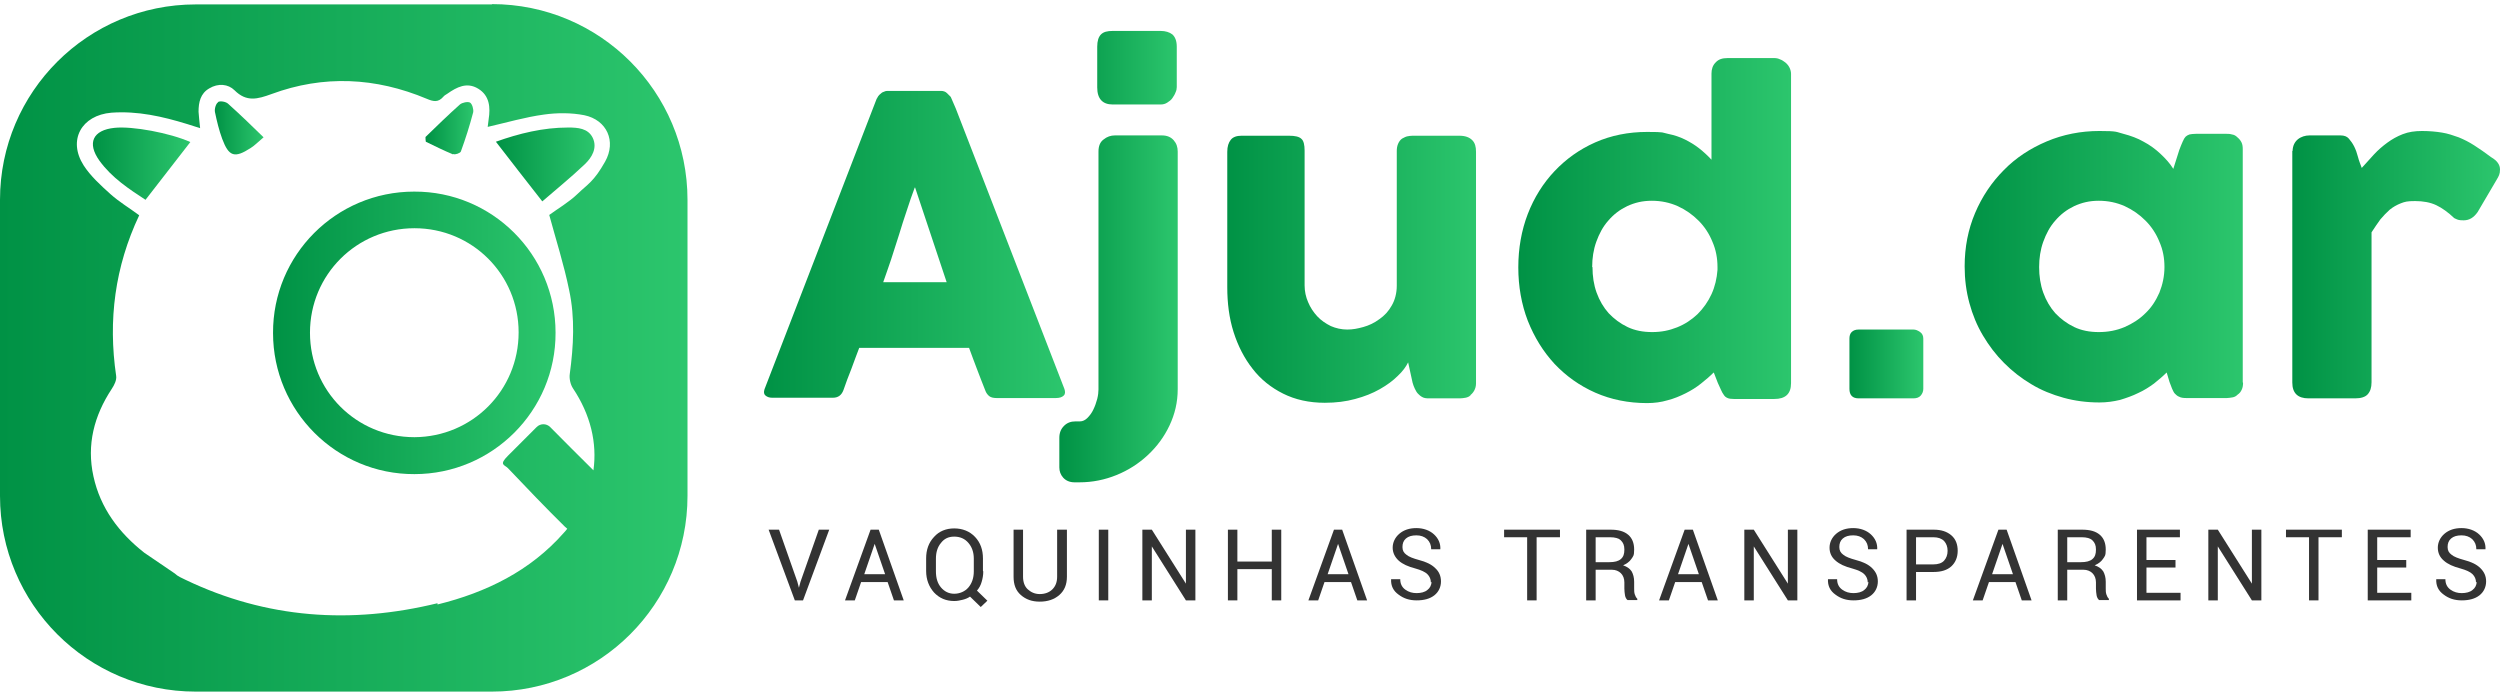 <?xml version="1.0" encoding="UTF-8"?>
<svg id="Camada_1" data-name="Camada 1" xmlns="http://www.w3.org/2000/svg" version="1.1" xmlns:xlink="http://www.w3.org/1999/xlink" viewBox="0 0 792 220.5">
  <defs>
    <style>
      .cls-1 {
        fill: url(#Gradiente_sem_nome_16-4);
      }

      .cls-1, .cls-2, .cls-3, .cls-4, .cls-5, .cls-6, .cls-7, .cls-8, .cls-9, .cls-10, .cls-11, .cls-12, .cls-13, .cls-14 {
        stroke-width: 0px;
      }

      .cls-2 {
        fill: url(#Gradiente_sem_nome_16-7);
      }

      .cls-3 {
        fill: url(#Gradiente_sem_nome_16-8);
      }

      .cls-4 {
        fill: url(#Gradiente_sem_nome_16-12);
      }

      .cls-5 {
        fill: url(#Gradiente_sem_nome_16-11);
      }

      .cls-6 {
        fill: url(#Gradiente_sem_nome_16-2);
      }

      .cls-7 {
        fill: url(#Gradiente_sem_nome_16);
      }

      .cls-8 {
        fill: url(#Gradiente_sem_nome_16-6);
      }

      .cls-9 {
        fill: #333;
      }

      .cls-10 {
        fill: url(#Gradiente_sem_nome_16-9);
      }

      .cls-11 {
        fill: url(#Gradiente_sem_nome_16-13);
      }

      .cls-12 {
        fill: url(#Gradiente_sem_nome_16-3);
      }

      .cls-13 {
        fill: url(#Gradiente_sem_nome_16-5);
      }

      .cls-14 {
        fill: url(#Gradiente_sem_nome_16-10);
      }
    </style>
    <linearGradient id="Gradiente_sem_nome_16" data-name="Gradiente sem nome 16" x1="68" y1="40.6" x2="83.5" y2="40.6" gradientUnits="userSpaceOnUse">
      <stop offset="0" stop-color="#009245"/>
      <stop offset="1" stop-color="#2cc66d"/>
    </linearGradient>
    <linearGradient id="Gradiente_sem_nome_16-2" data-name="Gradiente sem nome 16" x1="134.9" y1="40.5" x2="150" y2="40.5" xlink:href="#Gradiente_sem_nome_16"/>
    <linearGradient id="Gradiente_sem_nome_16-3" data-name="Gradiente sem nome 16" x1="29.4" y1="51.8" x2="60.3" y2="51.8" xlink:href="#Gradiente_sem_nome_16"/>
    <linearGradient id="Gradiente_sem_nome_16-4" data-name="Gradiente sem nome 16" x1="157.1" y1="52.1" x2="188.4" y2="52.1" xlink:href="#Gradiente_sem_nome_16"/>
    <linearGradient id="Gradiente_sem_nome_16-5" data-name="Gradiente sem nome 16" x1="0" y1="110.3" x2="217.9" y2="110.3" xlink:href="#Gradiente_sem_nome_16"/>
    <linearGradient id="Gradiente_sem_nome_16-6" data-name="Gradiente sem nome 16" x1="86.5" y1="105.4" x2="176" y2="105.4" xlink:href="#Gradiente_sem_nome_16"/>
    <linearGradient id="Gradiente_sem_nome_16-7" data-name="Gradiente sem nome 16" x1="242" y1="77.5" x2="337.5" y2="77.5" xlink:href="#Gradiente_sem_nome_16"/>
    <linearGradient id="Gradiente_sem_nome_16-8" data-name="Gradiente sem nome 16" x1="335.6" y1="81.3" x2="373.1" y2="81.3" xlink:href="#Gradiente_sem_nome_16"/>
    <linearGradient id="Gradiente_sem_nome_16-9" data-name="Gradiente sem nome 16" x1="388.8" y1="85.2" x2="467.8" y2="85.2" xlink:href="#Gradiente_sem_nome_16"/>
    <linearGradient id="Gradiente_sem_nome_16-10" data-name="Gradiente sem nome 16" x1="480.9" y1="72.9" x2="567.4" y2="72.9" xlink:href="#Gradiente_sem_nome_16"/>
    <linearGradient id="Gradiente_sem_nome_16-11" data-name="Gradiente sem nome 16" x1="585.9" y1="115.3" x2="609.2" y2="115.3" xlink:href="#Gradiente_sem_nome_16"/>
    <linearGradient id="Gradiente_sem_nome_16-12" data-name="Gradiente sem nome 16" x1="622.4" y1="84.6" x2="710.6" y2="84.6" xlink:href="#Gradiente_sem_nome_16"/>
    <linearGradient id="Gradiente_sem_nome_16-13" data-name="Gradiente sem nome 16" x1="726.3" y1="83.9" x2="791.9" y2="83.9" xlink:href="#Gradiente_sem_nome_16"/>
  </defs>
  <g>
    <path class="cls-7" d="M69.1,32.4c-.7.4-1.2,2.1-1,3.1.6,2.9,1.3,5.8,2.3,8.5,2.1,5.6,3.9,6.2,9,2.9,1.3-.8,2.3-1.9,4.1-3.4-3.9-3.8-7.5-7.3-11.2-10.6-.7-.7-2.5-1-3.2-.6Z"/>
    <path class="cls-6" d="M143.6,48.8c.6.3,2.2-.3,2.4-.8,1.5-4.1,2.8-8.2,3.9-12.4.2-.9-.3-2.7-1-3.1-.7-.4-2.5,0-3.2.6-3.7,3.3-7.3,6.8-10.9,10.3,0,.5,0,1,.1,1.5,2.9,1.4,5.7,2.8,8.6,4Z"/>
    <path class="cls-12" d="M36.3,40.5c-6.9.7-8.8,4.8-4.8,10.4,3.9,5.4,9.4,9,14.6,12.4,4.8-6.2,9.5-12.2,14.2-18.3-6.5-2.9-18.4-5.1-24-4.5Z"/>
    <path class="cls-1" d="M185.3,52c2.2-2.1,4-5.1,2.5-8.3-1.5-3.1-4.8-3.3-7.8-3.3-8,0-15.6,1.9-22.9,4.5,4.8,6.2,9.5,12.3,14.7,18.9,4.5-3.9,9.2-7.7,13.5-11.8Z"/>
    <path class="cls-13" d="M155.9,1.4H62C27.8,1.4,0,29.1,0,63.3v93.8c0,34.2,27.7,62,62,62h93.8c34.2,0,62-27.7,62-62V63.3c0-34.2-27.7-62-62-62ZM138.6,191.1c-27.4,6.7-54.1,4.9-79.8-7.4-1.2-.6-2.5-1.1-3.4-2l-9.7-6.6c-8-6.3-13.9-14.1-16.1-24.2-2.2-10,.2-19.2,5.8-27.7.8-1.2,1.6-2.8,1.4-4.1-2.6-17.7-.4-34.6,7.3-50.9-3.1-2.3-6.3-4.2-9.1-6.7-3.1-2.8-6.3-5.7-8.5-9.1-5.1-8-.7-15.9,8.8-16.7,8.3-.6,16.2,1.2,24,3.6,1.2.4,2.5.8,4.1,1.3-.2-2-.4-3.6-.5-5.2,0-3,.6-5.8,3.4-7.4,2.8-1.7,6-1.4,8,.6,3.8,3.8,7.3,2.8,11.7,1.2,16.5-6.1,33-5.3,49.2,1.5,2.1.9,3.6,1.2,5.2-.6.3-.4.8-.7,1.3-1,3-2.1,6.2-3.8,9.8-1.6,3.6,2.2,3.9,5.9,3.3,9.7-.1.8-.2,1.7-.3,2.4,6.1-1.4,11.9-3.1,17.8-3.9,4.2-.6,8.7-.6,12.8.2,7.2,1.5,10.2,8.3,6.6,14.7s-5.5,7.1-8.7,10.2c-2.8,2.7-6.3,4.7-9,6.7,2.2,8.1,4.7,15.9,6.3,23.8,1.9,8.8,1.4,17.7.2,26.6-.2,1.4.2,3.3,1,4.5,5.6,8.4,7.7,17.3,6.5,26-4.6-4.6-9.2-9.1-13.7-13.7h0c-1.2-1.2-3.1-1.2-4.3,0-3.2,3.2-6.2,6.2-9.1,9.1s-1.1,2.8,0,3.9c5.8,6.1,11.9,12.5,18.1,18.6.2.2.5.4.7.6-.3.4-.6.8-1,1.2-10.7,12.2-24.7,19-40.1,22.8Z"/>
    <path class="cls-8" d="M176,105.4c0-24.8-20.1-44.8-44.8-44.7-24.8,0-44.8,20.1-44.7,44.8,0,24.7,20.1,44.8,44.8,44.7,24.7,0,44.8-20.1,44.7-44.8ZM131.3,138.5c-18.4,0-33.1-14.7-33.1-33.1,0-18.4,14.8-33.1,33.1-33.1,18.3,0,33,14.7,33,33,0,18.4-14.7,33.1-33,33.2Z"/>
  </g>
  <g>
    <path class="cls-2" d="M277.8,31.4c0-.3.2-.5.4-.9.2-.3.5-.6.9-.9.3-.3.7-.5,1.1-.6.4-.2.8-.2,1.1-.2h16.8c.7,0,1.4.2,1.9.7s.9.9,1.2,1.2l1.6,3.7,34.4,88.8c.3.9.3,1.6-.2,2.1-.5.5-1.3.8-2.5.8h-18.8c-1,0-1.8-.2-2.3-.6-.5-.4-1-1-1.3-1.9-.9-2.2-1.7-4.4-2.6-6.7-.8-2.2-1.7-4.4-2.5-6.7h-34.8c-.8,2.2-1.7,4.4-2.5,6.7-.9,2.2-1.7,4.4-2.5,6.7-.6,1.6-1.7,2.4-3.3,2.4h-19.3c-.8,0-1.5-.2-2.1-.7-.5-.4-.6-1.1-.3-2l35.6-92.2ZM289.8,59.4c-.8,2.2-1.7,4.6-2.5,7.2-.9,2.6-1.7,5.2-2.5,7.8-.8,2.6-1.7,5.2-2.5,7.8-.9,2.6-1.7,5-2.5,7.2h20.1l-10-30Z"/>
    <path class="cls-3" d="M348,48c0-1.7.5-3,1.6-3.8,1.1-.9,2.3-1.3,3.6-1.3h14.9c1.6,0,2.8.5,3.7,1.5.9,1,1.3,2.2,1.3,3.6v75.3c0,4.1-.9,7.9-2.6,11.5-1.7,3.6-4,6.7-6.9,9.4-2.9,2.7-6.2,4.8-9.9,6.3-3.7,1.5-7.6,2.3-11.7,2.3h-1.6c-1.6,0-2.8-.6-3.6-1.5-.8-.9-1.2-2-1.2-3.2v-9.4c0-1.6.5-2.8,1.5-3.8,1-1,2.2-1.4,3.6-1.4h1.4c.9,0,1.7-.4,2.4-1.1.7-.7,1.4-1.6,1.9-2.7.5-1,.9-2.2,1.2-3.3.3-1.2.4-2.2.4-3V48ZM347.6,14.8c0-1.8.4-3.1,1.2-3.9.8-.8,2-1.1,3.7-1.1h15.2c1.5,0,2.8.4,3.7,1.1.9.8,1.4,2.1,1.4,3.9v12.8c0,.5-.1,1.1-.4,1.7-.2.6-.6,1.2-1,1.8-.4.6-1,1-1.6,1.4-.6.4-1.3.6-2.1.6h-15.2c-3.2,0-4.9-1.8-4.9-5.4v-12.8Z"/>
    <path class="cls-10" d="M466.1,125.1c-.6.5-1.2.8-1.8.9-.6.1-1.2.2-1.8.2h-9.9c-.8,0-1.5-.1-2-.4-.6-.3-1-.7-1.4-1.1s-.7-1-1-1.6c-.3-.6-.5-1.2-.7-1.9l-1.4-6.4c-.7,1.4-1.7,2.8-3.3,4.3-1.5,1.5-3.4,2.9-5.7,4.2-2.3,1.3-4.8,2.3-7.8,3.1-2.9.8-6.1,1.2-9.6,1.2-5,0-9.4-1-13.2-2.9-3.8-1.9-7.1-4.5-9.7-7.9-2.6-3.3-4.6-7.2-6-11.6-1.4-4.4-2-9.2-2-14.2v-42.9c0-1.7.4-2.9,1.1-3.8.7-.9,1.9-1.3,3.4-1.3h15.1c1.9,0,3.2.3,3.9,1,.7.6,1,1.9,1,3.7v42.7c0,1.9.4,3.7,1.1,5.3.7,1.7,1.7,3.2,2.9,4.5,1.2,1.3,2.7,2.3,4.3,3.1,1.6.7,3.4,1.1,5.2,1.1s3.3-.3,5.1-.8c1.8-.5,3.5-1.3,5.1-2.5,1.6-1.1,2.9-2.5,3.9-4.3,1-1.7,1.6-3.9,1.6-6.3v-42.7c0-.7.1-1.5.4-2.2.3-.7.7-1.3,1.3-1.7.6-.3,1.1-.6,1.6-.7.5-.1,1.1-.2,1.7-.2h14.8c1.9,0,3.2.5,4.1,1.4s1.2,2.1,1.2,3.7v73.4c0,.8-.2,1.6-.6,2.3-.4.7-.9,1.2-1.5,1.6l.4-.2Z"/>
    <path class="cls-14" d="M542.9,118c-1.2,1.2-2.5,2.3-4,3.5-1.5,1.2-3.1,2.2-4.9,3.1-1.8.9-3.7,1.7-5.7,2.2-2,.6-4.2.9-6.5.9-5.9,0-11.4-1.1-16.4-3.3-5-2.2-9.3-5.3-12.9-9.1-3.6-3.9-6.4-8.4-8.5-13.7-2-5.2-3-10.9-3-16.9s1-11.7,3-16.9c2-5.2,4.9-9.8,8.5-13.6s7.9-6.9,12.9-9.1c5-2.2,10.5-3.3,16.4-3.3s4.6.2,6.6.6c2,.4,3.8,1,5.4,1.8,1.6.8,3.1,1.7,4.5,2.8,1.4,1.1,2.7,2.3,3.9,3.6v-27.3c0-1.4.4-2.6,1.3-3.5.9-1,2.1-1.4,3.8-1.4h14.8c.6,0,1.2.1,1.8.4.6.2,1.2.6,1.7,1,.5.4,1,1,1.3,1.6.3.6.5,1.3.5,2v98c0,3.4-1.8,5-5.3,5h-12.8c-.9,0-1.6-.1-2-.3-.5-.2-.9-.5-1.2-1-.3-.4-.6-.9-.9-1.6-.3-.6-.6-1.4-1-2.2l-1.2-3.1ZM504.5,84.6c0,2.9.4,5.6,1.3,8.1.9,2.5,2.2,4.7,3.8,6.5,1.7,1.8,3.7,3.3,6,4.4,2.3,1.1,4.9,1.6,7.8,1.6s5.4-.5,7.9-1.5c2.5-1,4.6-2.4,6.5-4.2,1.8-1.8,3.3-3.9,4.4-6.3,1.1-2.4,1.7-5,1.9-7.7v-.9c0-2.8-.5-5.5-1.6-8-1-2.5-2.5-4.8-4.4-6.7-1.9-1.9-4-3.4-6.6-4.6-2.5-1.1-5.2-1.7-8.2-1.7s-5.4.6-7.8,1.7c-2.3,1.1-4.3,2.6-6,4.6-1.7,1.9-2.9,4.2-3.8,6.7-.9,2.5-1.3,5.2-1.3,8Z"/>
    <path class="cls-5" d="M585.9,107.3c0-.9.2-1.6.7-2.1.5-.5,1.2-.8,2.2-.8h17.4c.7,0,1.4.3,2.1.8s1,1.2,1,2.1v15.9c0,.8-.3,1.5-.8,2.1-.5.6-1.3.9-2.3.9h-17.4c-1.9,0-2.9-1-2.9-3v-15.9Z"/>
    <path class="cls-4" d="M710.6,121.3c0,.7-.1,1.5-.4,2.1-.3.7-.7,1.2-1.3,1.6-.5.5-1,.8-1.7.9-.7.1-1.2.2-1.7.2h-12.9c-.9,0-1.7-.1-2.2-.4-.6-.2-1-.6-1.4-1-.4-.4-.6-1-.9-1.6-.2-.6-.5-1.3-.8-2.1l-.9-3c-1.2,1.2-2.5,2.3-4,3.5-1.5,1.1-3.2,2.2-5,3-1.8.9-3.8,1.6-5.8,2.2-2.1.5-4.2.8-6.5.8-4,0-7.8-.5-11.4-1.5-3.6-1-7.1-2.4-10.2-4.3-3.2-1.9-6-4.1-8.6-6.7-2.6-2.6-4.8-5.5-6.7-8.7-1.9-3.2-3.3-6.6-4.3-10.3-1-3.7-1.5-7.5-1.5-11.6,0-6.1,1.1-11.7,3.3-16.9,2.2-5.2,5.3-9.8,9.1-13.6,3.8-3.9,8.4-6.9,13.6-9.1,5.2-2.2,10.8-3.3,16.7-3.3s5.2.3,7.6.9c2.3.6,4.5,1.4,6.4,2.5,1.9,1,3.7,2.3,5.3,3.8,1.6,1.5,3,3,4.1,4.8l1.9-6c.4-1.1.8-2,1.1-2.7.3-.7.6-1.2.9-1.5.3-.3.7-.5,1.2-.7.5-.1,1.2-.2,2-.2h9.8c.5,0,1,0,1.7.2.7.1,1.2.4,1.7.9.6.5,1,1,1.3,1.6.3.6.4,1.3.4,2.1v73.9ZM646,84.6c0,2.9.4,5.6,1.3,8.1.9,2.5,2.2,4.7,3.8,6.5,1.7,1.8,3.7,3.3,6,4.4,2.3,1.1,4.9,1.6,7.8,1.6s5.6-.5,8.2-1.6c2.5-1.1,4.7-2.5,6.6-4.4,1.9-1.8,3.3-4,4.4-6.5,1-2.5,1.6-5.2,1.6-8.1s-.5-5.5-1.6-8c-1-2.5-2.5-4.8-4.4-6.7-1.9-1.9-4-3.4-6.6-4.6-2.5-1.1-5.2-1.7-8.2-1.7s-5.4.6-7.8,1.7c-2.3,1.1-4.3,2.6-6,4.6-1.7,1.9-2.9,4.2-3.8,6.7-.9,2.5-1.3,5.2-1.3,8Z"/>
    <path class="cls-11" d="M726.3,47.8c0-.8.2-1.6.5-2.2.3-.6.7-1.1,1.2-1.5s1.1-.7,1.7-.9c.6-.2,1.3-.3,1.9-.3h9.9c1.1,0,2,.3,2.6,1s1.2,1.5,1.7,2.5c.5,1,.9,2.1,1.2,3.3.3,1.2.8,2.4,1.2,3.5,1.3-1.4,2.6-2.9,3.9-4.3,1.3-1.4,2.7-2.6,4.2-3.7,1.5-1.1,3.1-2,4.9-2.7,1.8-.7,3.8-1,6.1-1s4.5.2,6.3.5c1.9.3,3.6.9,5.3,1.5,1.7.7,3.3,1.5,5,2.6,1.6,1,3.4,2.3,5.3,3.7,1.9,1.1,2.8,2.4,2.8,3.9s-.4,2.1-1.1,3.3l-6,10.2c-1.2,1.7-2.6,2.6-4.4,2.6s-1.9-.2-3-.7c-1.9-1.8-3.8-3.2-5.7-4.1-1.9-.9-4.2-1.3-6.7-1.3s-3.2.2-4.5.7c-1.3.5-2.5,1.2-3.5,2-1,.9-2,1.9-3,3.1-.9,1.2-1.8,2.6-2.8,4.1v47.5c0,1.7-.4,2.9-1.2,3.8-.8.9-2.2,1.3-4,1.3h-14.8c-3.4,0-5.1-1.7-5.1-5V47.8Z"/>
  </g>
  <g>
    <path class="cls-9" d="M252.6,184.3l.5,1.9h0l.5-1.9,5.8-16.5h3.3l-8.3,22.4h-2.6l-8.3-22.4h3.3l5.8,16.5Z"/>
    <path class="cls-9" d="M281.2,184.4h-8.4l-2,5.8h-3.1l8.1-22.4h2.6l7.9,22.4h-3.1l-2-5.8ZM273.7,181.9h6.7l-3.3-9.6h0l-3.3,9.6Z"/>
    <path class="cls-9" d="M311.5,181c0,1.2-.2,2.3-.5,3.3-.3,1.1-.8,2-1.5,2.8l3.3,3.2-2.1,2-3.4-3.3c-.7.5-1.5.8-2.3,1s-1.7.4-2.7.4c-2.6,0-4.7-.9-6.4-2.7-1.6-1.8-2.5-4.1-2.5-6.8v-4c0-2.7.8-5,2.5-6.8,1.6-1.8,3.8-2.7,6.4-2.7s4.9.9,6.6,2.7,2.5,4.1,2.5,6.8v4ZM308.5,177c0-2.1-.6-3.7-1.7-5-1.1-1.3-2.6-2-4.5-2s-3.2.7-4.2,2c-1.1,1.3-1.6,3-1.6,5v4c0,2.1.5,3.8,1.6,5.1,1.1,1.3,2.5,2,4.2,2s3.4-.7,4.5-2c1.1-1.3,1.7-3,1.7-5.1v-4Z"/>
    <path class="cls-9" d="M338,167.8v14.9c0,2.5-.8,4.4-2.4,5.8-1.6,1.4-3.7,2.1-6.2,2.1s-4.4-.7-6-2.1-2.3-3.3-2.3-5.8v-14.9h3v14.9c0,1.7.5,3.1,1.5,4s2.2,1.5,3.8,1.5,3-.5,4-1.5c1-1,1.5-2.3,1.5-4v-14.9h3Z"/>
    <path class="cls-9" d="M351.1,190.2h-3v-22.4h3v22.4Z"/>
    <path class="cls-9" d="M378.7,190.2h-3l-10.8-17.1h0v17.1h-3v-22.4h3l10.8,17.1h0v-17.1h3v22.4Z"/>
    <path class="cls-9" d="M405.9,190.2h-3v-9.9h-10.9v9.9h-3v-22.4h3v10.1h10.9v-10.1h3v22.4Z"/>
    <path class="cls-9" d="M428,184.4h-8.4l-2,5.8h-3.1l8.1-22.4h2.6l7.9,22.4h-3.1l-2-5.8ZM420.5,181.9h6.7l-3.3-9.6h0l-3.3,9.6Z"/>
    <path class="cls-9" d="M453.3,184.5c0-1-.4-1.9-1.1-2.6-.7-.7-2-1.3-3.8-1.8-2.3-.6-4.1-1.4-5.3-2.5s-1.9-2.5-1.9-4.1.7-3.2,2.1-4.4c1.4-1.2,3.2-1.8,5.4-1.8s4.2.7,5.6,2,2.1,2.9,2,4.7h0c0,0-2.9,0-2.9,0,0-1.3-.4-2.3-1.3-3.2-.9-.8-2-1.2-3.4-1.2s-2.5.3-3.3,1c-.8.7-1.1,1.6-1.1,2.7s.4,1.8,1.2,2.4c.8.7,2.2,1.2,4,1.7,2.3.6,4,1.4,5.2,2.6,1.2,1.1,1.8,2.5,1.8,4.2s-.7,3.3-2.1,4.4c-1.4,1.1-3.3,1.6-5.6,1.6s-4.1-.6-5.7-1.8c-1.7-1.2-2.5-2.8-2.4-4.9h0c0,0,2.9,0,2.9,0,0,1.4.5,2.5,1.6,3.3,1.1.8,2.3,1.1,3.6,1.1s2.6-.3,3.4-1c.8-.6,1.3-1.5,1.3-2.6Z"/>
    <path class="cls-9" d="M494.2,170.2h-7.4v20h-3v-20h-7.3v-2.4h17.7v2.4Z"/>
    <path class="cls-9" d="M505.5,180.5v9.7h-3v-22.4h7.7c2.5,0,4.3.5,5.6,1.6,1.3,1.1,1.9,2.7,1.9,4.7s-.3,2.1-.9,3-1.5,1.5-2.6,2c1.2.4,2.1,1,2.7,1.9.5.9.8,2,.8,3.3v2.1c0,.7,0,1.3.2,1.9s.4,1,.8,1.4v.4h-3.1c-.4-.3-.7-.9-.8-1.5-.1-.7-.2-1.4-.2-2.1v-2c0-1.2-.4-2.2-1.1-2.9s-1.7-1.1-2.8-1.1h-5.2ZM505.5,178.1h4.3c1.7,0,2.9-.3,3.7-1,.8-.7,1.1-1.6,1.1-3s-.4-2.2-1.1-2.9c-.7-.7-1.9-1-3.4-1h-4.6v7.9Z"/>
    <path class="cls-9" d="M539.1,184.4h-8.4l-2,5.8h-3.1l8.1-22.4h2.6l7.9,22.4h-3.1l-2-5.8ZM531.5,181.9h6.7l-3.3-9.6h0l-3.3,9.6Z"/>
    <path class="cls-9" d="M569.4,190.2h-3l-10.8-17.1h0v17.1h-3v-22.4h3l10.8,17.1h0v-17.1h3v22.4Z"/>
    <path class="cls-9" d="M591.7,184.5c0-1-.4-1.9-1.1-2.6-.7-.7-2-1.3-3.8-1.8-2.3-.6-4.1-1.4-5.3-2.5-1.3-1.1-1.9-2.5-1.9-4.1s.7-3.2,2.1-4.4c1.4-1.2,3.2-1.8,5.4-1.8s4.2.7,5.6,2c1.4,1.3,2.1,2.9,2,4.7h0c0,0-2.9,0-2.9,0,0-1.3-.4-2.3-1.3-3.2-.9-.8-2-1.2-3.4-1.2s-2.5.3-3.3,1c-.8.7-1.1,1.6-1.1,2.7s.4,1.8,1.2,2.4c.8.7,2.2,1.2,4,1.7,2.3.6,4,1.4,5.2,2.6s1.8,2.5,1.8,4.2-.7,3.3-2.1,4.4c-1.4,1.1-3.3,1.6-5.6,1.6s-4.1-.6-5.7-1.8c-1.7-1.2-2.5-2.8-2.4-4.9h0c0,0,2.9,0,2.9,0,0,1.4.5,2.5,1.6,3.3,1.1.8,2.3,1.1,3.6,1.1s2.6-.3,3.4-1c.8-.6,1.3-1.5,1.3-2.6Z"/>
    <path class="cls-9" d="M607,181.2v9h-3v-22.4h8.6c2.4,0,4.2.6,5.6,1.8s2,2.9,2,4.9-.7,3.7-2,4.9-3.2,1.8-5.6,1.8h-5.5ZM607,178.8h5.5c1.5,0,2.7-.4,3.4-1.2.7-.8,1.1-1.8,1.1-3.1s-.4-2.3-1.1-3.1c-.8-.8-1.9-1.2-3.4-1.2h-5.5v8.7Z"/>
    <path class="cls-9" d="M638.5,184.4h-8.4l-2,5.8h-3.1l8.1-22.4h2.6l7.9,22.4h-3.1l-2-5.8ZM631,181.9h6.7l-3.3-9.6h0l-3.3,9.6Z"/>
    <path class="cls-9" d="M654.9,180.5v9.7h-3v-22.4h7.7c2.5,0,4.3.5,5.6,1.6,1.3,1.1,1.9,2.7,1.9,4.7s-.3,2.1-.9,3c-.6.9-1.5,1.5-2.6,2,1.2.4,2.1,1,2.7,1.9.5.9.8,2,.8,3.3v2.1c0,.7,0,1.3.2,1.9s.4,1,.8,1.4v.4h-3.1c-.4-.3-.7-.9-.8-1.5-.1-.7-.2-1.4-.2-2.1v-2c0-1.2-.4-2.2-1.1-2.9s-1.7-1.1-2.8-1.1h-5.2ZM654.9,178.1h4.3c1.7,0,2.9-.3,3.7-1,.8-.7,1.1-1.6,1.1-3s-.4-2.2-1.1-2.9c-.7-.7-1.9-1-3.4-1h-4.6v7.9Z"/>
    <path class="cls-9" d="M689.2,179.8h-9.2v8h10.8v2.4h-13.8v-22.4h13.6v2.4h-10.6v7.2h9.2v2.4Z"/>
    <path class="cls-9" d="M716.4,190.2h-3l-10.8-17.1h0v17.1h-3v-22.4h3l10.8,17.1h0v-17.1h3v22.4Z"/>
    <path class="cls-9" d="M741.9,170.2h-7.4v20h-3v-20h-7.3v-2.4h17.7v2.4Z"/>
    <path class="cls-9" d="M762.3,179.8h-9.2v8h10.8v2.4h-13.8v-22.4h13.6v2.4h-10.6v7.2h9.2v2.4Z"/>
    <path class="cls-9" d="M784.4,184.5c0-1-.4-1.9-1.1-2.6-.7-.7-2-1.3-3.8-1.8-2.3-.6-4.1-1.4-5.3-2.5-1.3-1.1-1.9-2.5-1.9-4.1s.7-3.2,2.1-4.4c1.4-1.2,3.2-1.8,5.4-1.8s4.2.7,5.6,2c1.4,1.3,2.1,2.9,2,4.7h0c0,0-2.9,0-2.9,0,0-1.3-.4-2.3-1.3-3.2-.9-.8-2-1.2-3.4-1.2s-2.5.3-3.3,1c-.8.7-1.1,1.6-1.1,2.7s.4,1.8,1.2,2.4c.8.7,2.2,1.2,4,1.7,2.3.6,4,1.4,5.2,2.6s1.8,2.5,1.8,4.2-.7,3.3-2.1,4.4c-1.4,1.1-3.3,1.6-5.6,1.6s-4.1-.6-5.7-1.8c-1.7-1.2-2.5-2.8-2.4-4.9h0c0,0,2.9,0,2.9,0,0,1.4.5,2.5,1.6,3.3,1.1.8,2.3,1.1,3.6,1.1s2.6-.3,3.4-1c.8-.6,1.3-1.5,1.3-2.6Z"/>
  </g>
</svg>